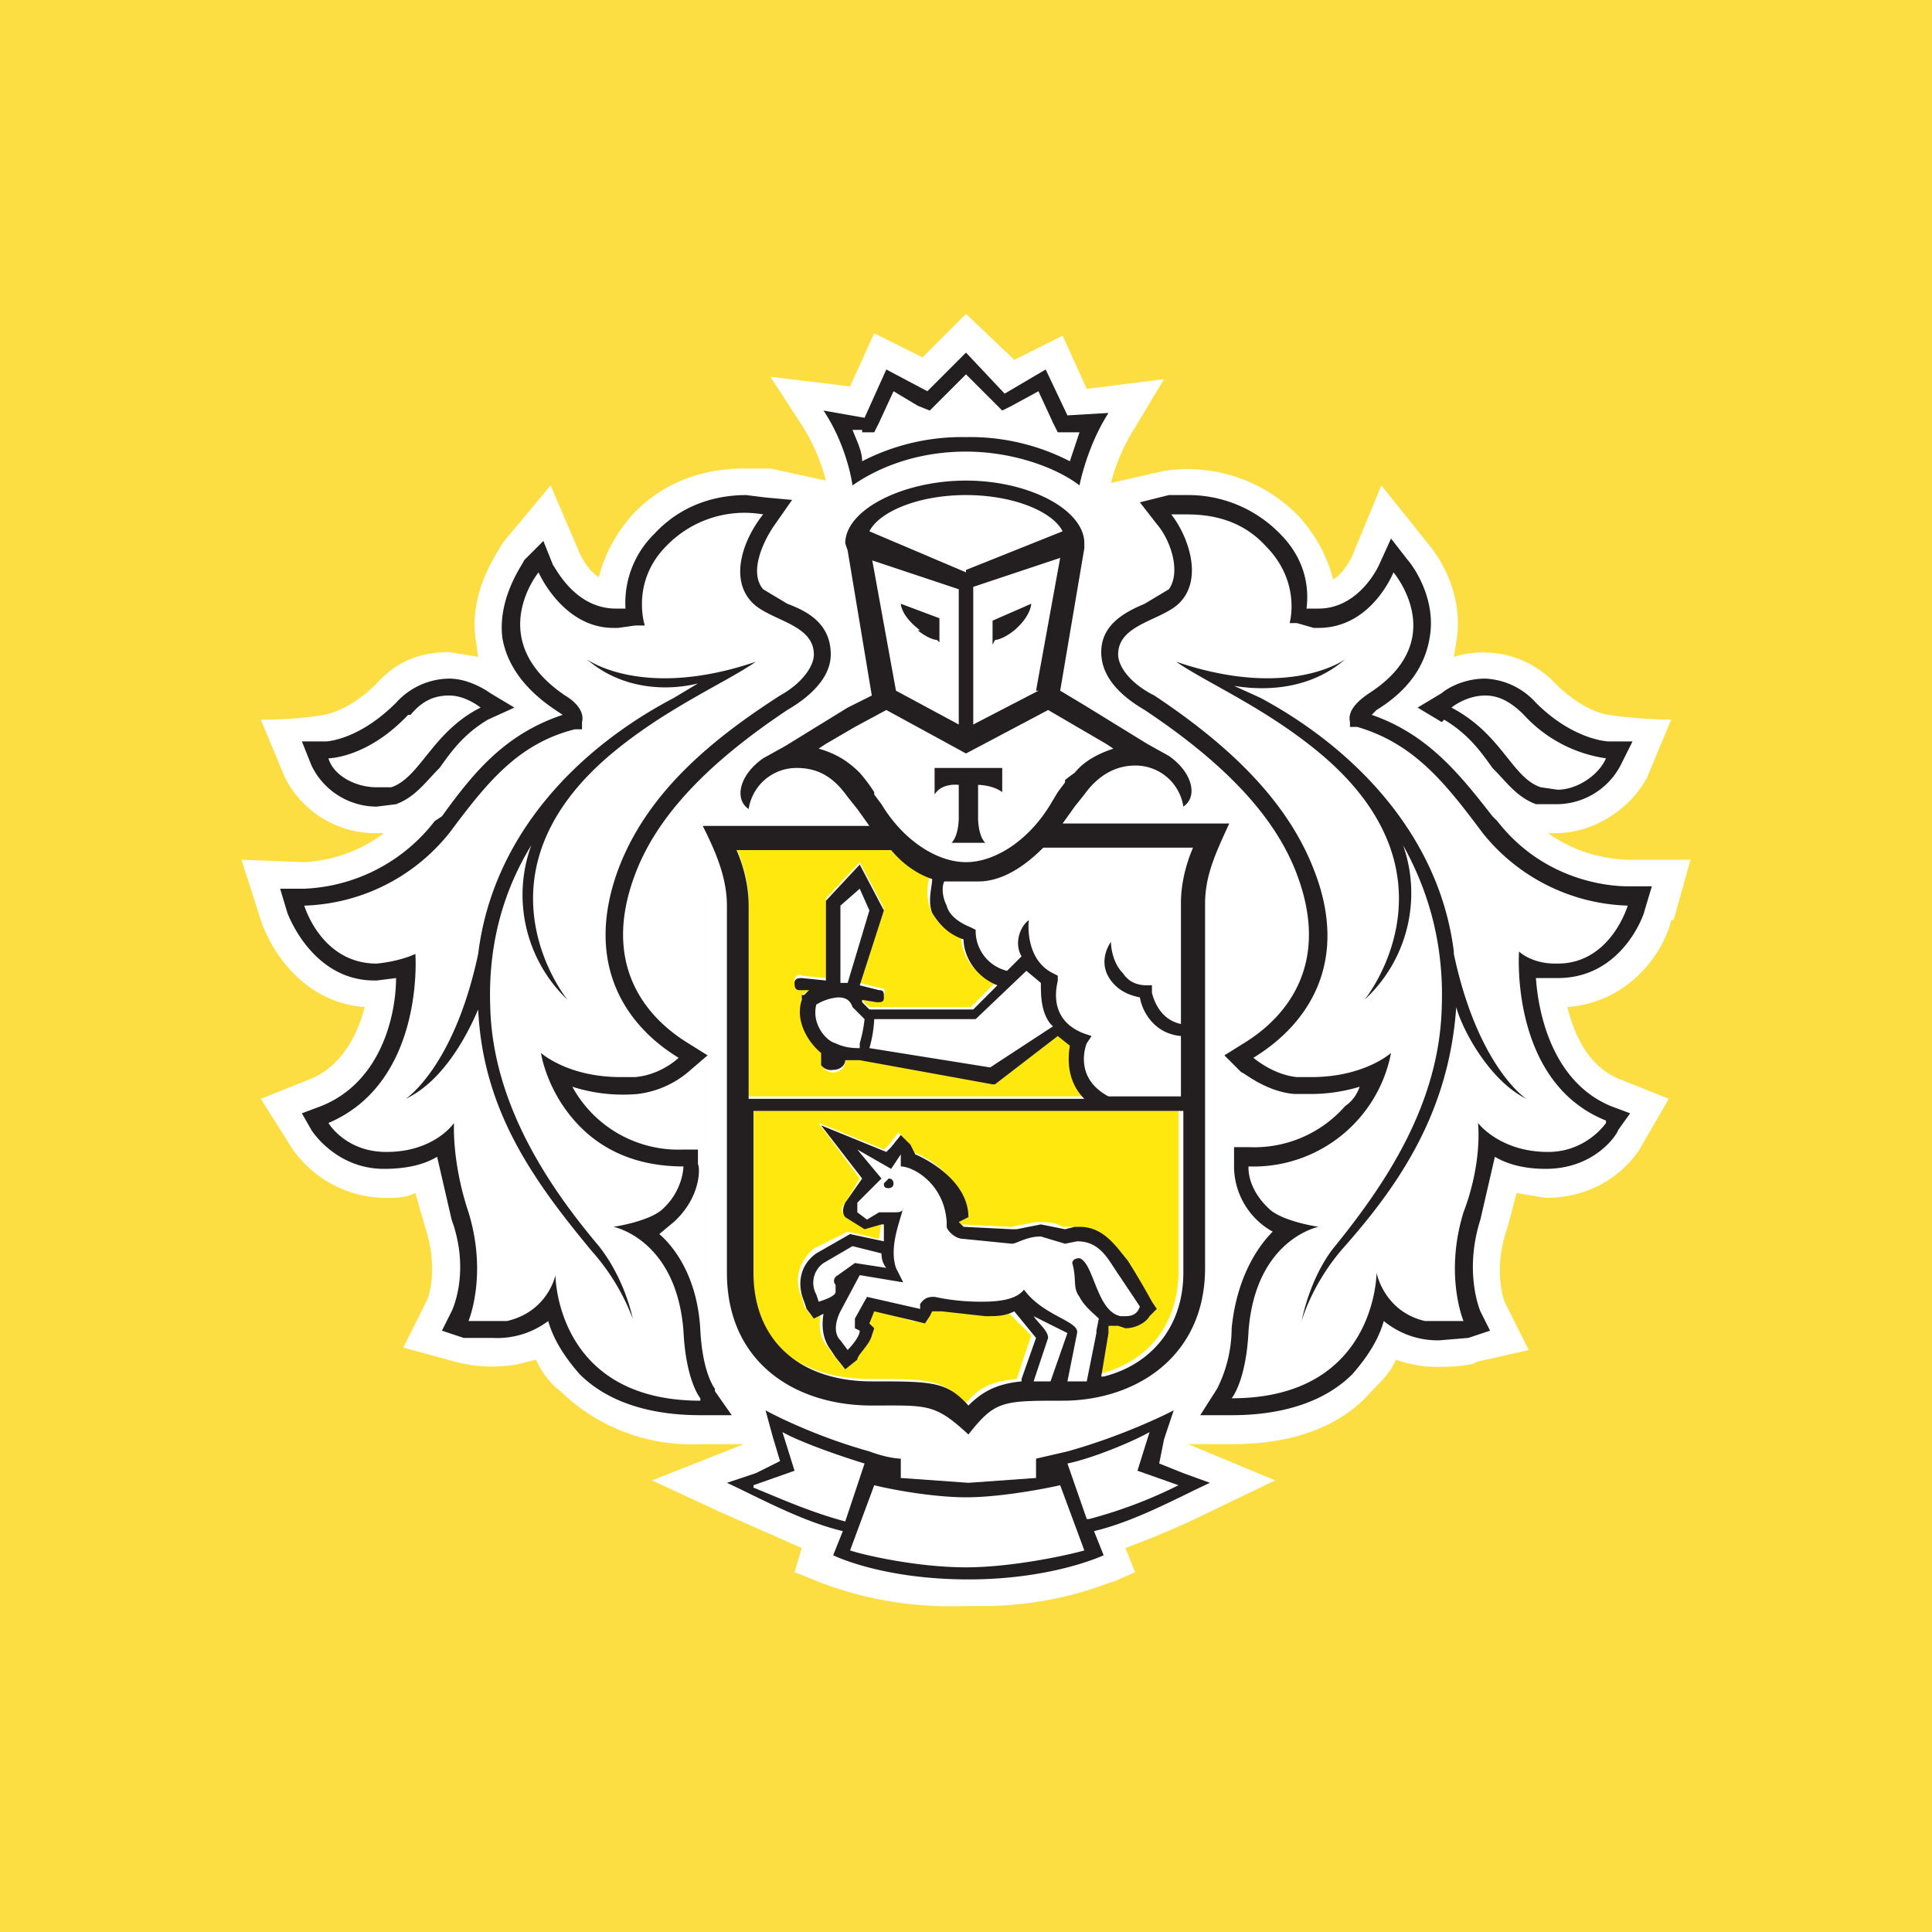 <?xml version="1.0" encoding="UTF-8"?> <svg xmlns="http://www.w3.org/2000/svg" width="80" height="80" fill="none"><path fill="#FDDE42" d="M0 0h80v80H0z"></path><path d="M34.3 20.7zm35 17.4l.7-2.5h-2.6a6 6 0 0 1-3.3-1.1h.3c1.6 0 3.1-1 3.8-2.3l1-2.4a20 20 0 0 1-2.6-.2s-1-.1-2.2-1.3a4.1 4.1 0 0 0-4.2-1.1l.1-.6c.4-2.3-1.1-4-1.1-4l-2-2.5L56 23s-.3.7-.8 1c-.2-.8-.6-1.7-1.4-2.6a6.4 6.4 0 0 0-5.6-1.9L46 20a8 8 0 0 1 1-2.3l1.2-2-3.2.4-1-2.2-2 1L40 13l-1.8 1.8-2-1-1 2.2-3.3-.4 1.3 2a8 8 0 0 1 1 2.3l-2.3-.5h-1.1c-1 0-3 .2-4.6 1.9-.8.9-1.2 1.8-1.4 2.6-.5-.3-.8-1-.8-1l-1.2-2.8-2 2.4c-.2.4-1.4 2-1.1 4l.1.7-1.2-.2c-1.2 0-2.2.4-3 1.3-1.2 1.2-2.2 1.3-2.2 1.3s-1 .2-2.6.2l1 2.4a4.2 4.2 0 0 0 3.8 2.3h.3a6 6 0 0 1-3.3 1.2l-2.6-.1.8 2.5c.4 1.2 1.7 3.4 4.3 3.6-.3 1.2-1 2.5-2.3 3l-2 .8 1.2 1.9c.6 1 2 2.2 4 2.2.4 0 .8 0 1.2-.2l.4 1.4c.6 1.8.1 3 .1 3l-1 2 2.2.6a6 6 0 0 0 2.5.1l.8-.2c.2.5.6 1 1 1.3a7.8 7.8 0 0 0 5.8 2.2h1.8L27 61.3l2.8 1.3 3.4 1.5-.3 1 1 .4a15 15 0 0 0 6 1h1.2c3-.1 4.8-1 5-1l.9-.4-.4-1a37 37 0 0 0 3.5-1.5l2.7-1.3-3.6-1.5H51c2.5 0 4.5-.7 5.8-2.2.4-.4.8-.8 1-1.3a5.1 5.1 0 0 0 1.8.3c.8 0 1.5-.1 1.5-.2l2.2-.5-1-2s-.5-1.3.1-3l.4-1.5 1.2.2c2.6 0 3.8-1.8 4-2.2l1.1-1.9-2-.8c-1.3-.5-1.9-1.8-2.2-3 2.6-.2 4-2.3 4.3-3.6" fill="#fff"></path><path d="M40 20.6c-2 0-3.6.7-4 1.5l4 1.6 4-1.6c-.4-.8-2-1.5-4-1.5zM40 62c-1.3 0-3-.3-3.8-.5l-1 2.7a18.7 18.7 0 0 0 9.7 0l-1-2.7c-.9.2-2.6.5-3.9.5zM47.6 59.3c-.7.4-2.4 1-3.4 1.3l.9 2.3c1.5-.4 2.7-.9 3.7-1.4l-1.7-.6.5-1.6zM32.4 59.3l.5 1.6-1.7.6c1 .5 2.3 1 3.8 1.4l.8-2.3c-1-.2-2.7-.9-3.4-1.3zM40 18a9 9 0 0 1 4.3 1l.4-1.2h-.4l-.5.1-.2-.4-.6-1.3-1 .6-.5.2-.3-.3-1.2-1.2-1.2 1.2-.3.3-.4-.2-1.1-.6-.6 1.3-.2.4h-.9l.4 1.2a9 9 0 0 1 4.3-1zM63.8 32.6h.6c1 0 1.8-.5 2-1.2 0 0-1.6 0-3.3-1.8-.5-.6-1.1-.8-1.6-.8-.8 0-1.4.5-1.4.5 2.1 1 2.5 2.9 3.7 3.3zM15.6 32.7l.6-.1c1.2-.4 1.6-2.2 3.7-3.3 0 0-.6-.5-1.3-.5-.6 0-1.1.2-1.7.8a5.7 5.7 0 0 1-3.3 1.8c.2.7 1.1 1.3 2 1.3" fill="#fff"></path><path d="M63.2 45.5c-1.6-.8-2.7-3-3-3.7-.2 4.2-2.2 7.1-4.6 10a9 9 0 0 0-1.7 2.8s.2-1.6 1.3-3c2.2-2.6 4.4-6 4.5-9.9.1-2.7-.6-4.9-1.6-6.7a6 6 0 0 1-1.6 6.4s4.1-5-1.6-10c-2.3-2-4.9-3.1-6.1-4 4.6 1.6 7-.1 7-.1-1.6 1.3-3.5 1.3-4.7 1l1 .6c4 2.1 7.5 5.7 8.1 10.6 1 4.7 3 6 3 6zm1.2-5.6h.1c2.2 0 3-2.4 3-2.4h-.1a8 8 0 0 1-6-3c-1.5-2-2.8-3.7-5.2-4.3h-.3v-.3c0-.4.2-.8.8-1.1 3.4-2.3 1-5.1 1-5.1s-1 2.3-3.1 2.3h-.2l-.7-.1h-.4s.6-1.8-.9-3.3a4.5 4.5 0 0 0-3.3-1.4h-.6c.7 1 1.3 2.7.4 3.7-.7.9-2.6.9-2.6 2.2 0 .5.5 1.2 1.5 1.7 2.7 1.8 5.5 4 6.6 7.2 1.4 3.8-.2 6.4-2.5 7.8 0 0 .7.7 1.8.8h.6c2.2 0 3.3-1 3.3-1s-.2 1.4-1.3 2.7c-1 1.2-2.4 2-4.6 2 0 0 0 1 1 1.8.5.5 1.9.7 1.9.7s-2.6.5-2.9 4.3c-.1 2.1-.7 2.8-.7 2.8 6 0 6-5.1 6-5.1a3 3 0 0 0 2.6 2l1-.1s-.8-1.9 0-4.5c.8-2.1.6-3.7.6-3.7s.8 1.2 2.9 1.2c1.6 0 2.4-1.2 2.4-1.2-4-1.7-3.6-7-3.6-7s.5.3 1.5.4M24.5 51.7a16.5 16.5 0 0 1-4.8-10c-.2.8-1.2 3-2.9 3.8 0 0 2-1.3 3-6 .6-5 4.1-8.5 8.1-10.6l1-.5c-1.2.2-3.1.2-4.6-1.1 0 0 2.3 1.7 7 .1-1.3.9-3.9 2-6.2 4-5.7 5-1.6 10-1.6 10A6 6 0 0 1 22 35c-1.1 1.8-1.8 4-1.7 6.7.1 4 2.3 7.3 4.5 10 1.1 1.3 1.4 3 1.4 3s-.5-1.5-1.7-3zm1-.9s1.3-.2 1.9-.7c1-.9.9-1.8.9-1.8-2.1 0-3.5-.8-4.6-2-1.1-1.3-1.3-2.7-1.3-2.7s1.1 1 3.3 1h.6c1-.1 1.8-.8 1.8-.8-2.3-1.4-3.9-4-2.5-7.8 1.2-3.1 3.9-5.4 6.7-7.2.9-.5 1.4-1.2 1.4-1.7 0-1.3-1.9-1.3-2.6-2.2-.9-1-.3-2.7.4-3.6H31c-.8 0-2.2.1-3.3 1.3-1.5 1.5-.9 3.2-.9 3.2h-.4l-.7.2h-.2c-2.2 0-3.1-2.3-3.1-2.3s-2.3 2.8 1 5c.6.4 1 .8.8 1.2v.2h-.3c-2.4.7-3.7 2.4-5.2 4.4a8 8 0 0 1-6 3s.7 2.4 3 2.4c1 0 1.6-.5 1.6-.5s.3 5.4-3.6 7c0 0 .7 1.3 2.3 1.3 2 0 2.9-1.2 2.9-1.2s-.1 1.6.6 3.7c.8 2.6 0 4.5 0 4.5H21c1.7-.4 2-2 2-2s0 5.2 6 5.2c0 0-.6-.7-.7-2.8-.3-3.8-2.9-4.3-2.9-4.3M38.7 31.9h2.8v1c-.4-.5-1-.4-1-.4v1.4s0 .7.3 1h-1.4c.2-.3.2-1 .2-1v-1.4s-.6 0-1 .3v-1zm-3.1.1l.3.3v.1l.3.4.3.5c.9 1.5 2.3 2.4 3.5 2.4 1.2 0 2.6-.9 3.5-2.4l.3-.4v-.1a6.5 6.5 0 0 1 .6-.8c.5-.5 1-.8 1.7-1l-.3-.2-1.2-.7-1.2-.7-3.4 1.8-3.3-1.8-1.3.7-1.2.7-.3.2c.7.2 1.2.5 1.6 1" fill="#fff"></path><path d="M39 25.7v1l-.2-.2s-.3 0-.7-.4c-.8-.6-.8-1.1-.8-1.1l1.6.7zm.7 4.3v-5.7l-3.6-1.2 1 5.5 2.6 1.4M41 25.7l1.7-.7s0 .5-.7 1.1c-.5.4-.7.4-.8.4l-.1.1v-1zm2 2.9l1-5.5-3.7 1.2V30l2.7-1.4M34.6 43.1c.4.2.8.2 1 .2v-.1-.2l.2-1c-.2 0-.4-.2-.5-.4-.1-.3-.3-.4-.6-.4a2 2 0 0 0-1 .3c0 .8.5 1.5 1 1.6M42.6 40.1l-2 2-.1.2-4.2-.1-.1 1v.2l4.9.8 2.5-1.8c-.4-.5-.5-1.2-.4-1.7l-.6-.6" fill="#fff"></path><path d="M43.2 35.1a4.4 4.4 0 0 1-3.2 1.4 4.4 4.4 0 0 1-.9 0v1c.2.4.6.7 1.1.9h.2v.2s0 1.3 1.3 1.6l.6-.6c-.3-.6-.1-1.2.3-1.5 0 0-.2 1.6 1 2.2h.3l-.1.3s-.5 1.6 1 2.2h.4l-.2.4s-.6 1.4.8 2.2H49v-2.5c-1 0-1.5-1-1.7-1.6-.5 0-.9-.3-1.1-.7-.7-.8-.1-1.6-.1-1.6s0 .8.5 1.3c.2.3.5.5 1 .5h.2v.3s.2 1.1 1.2 1.3v-5c0-.8.2-1.5.5-2.3h-6.2M34.9 37.4l-.1 3.2h.3l1-3-.5-1-.7.8M36.8 49.2c-.1 0-.2 0-.2-.2l.2-.2.2.2-.2.2zm7.8 2.8h.1c.6.2.7 2.2 1.7 2.3h.2c.3 0 .5 0 .6-.3l-.8-1.2c-.5-.7-.9-1.5-1.8-1.5l-.5.1-1-.3c-.6 0-1 .3-1.2.3l-2-.2c-.4 0-.6-.4-.7-.5v-.2c-.1-1.6-1.4-2.3-1.8-2.3l-.1-.5-.4.6-1.5-.8 1 1.2-.8 1c-.1.1-.1.3 0 .4l.3.3.5-.3h.6c.2 0 .4 0 .4-.2 0 .6-.6 1.6-.3 2.5l.3.6-1.8-.3-.8 1.5c-.2.4-.3 1 0 1.2l.3.4.5-.8-.1-.1c-.2-.2-.1-.3 0-.4l.4-.9 2.1.5.1-.2.6-.3h.3l1.7.2c.7 0 1.4-.1 1.7-.5.8 1.1 2.3 1.3 2.2 1.9l-.4 1.9h.8l.4-2v-.6l-.7-.9c-.2-.5 0-.7-.3-1.4 0 0 0-.2.2-.2" fill="#fff"></path><path d="M34 53.8s.6-.2.7-.4l-.1-.3v-.4l.8-.5 1.3.2s-.3-.2-.2-.6l-1.2-.3-1.2.7a1 1 0 0 0-.3 1.3l.1.3M42.8 57.1h.7l.7-2-1.4-.7c.2.3.7.6.6.9l-.6 1.8z" fill="#fff"></path><path d="M49 46H31v6.6c0 2.8 2 4.5 5 4.5 2.4 0 3 0 4 1 .5-.6 1-.9 2.1-1l.6-1.8-1-1h-1.1a9.7 9.7 0 0 1-2-.1l-.2.2-.2.3h-.4l-1.7-.5-.2.4.2.3v.3l-.7 1-.5.4-.4-.5-.2-.3c-.4-.4-.4-1-.3-1.5l-.4.2-.3-.4-.1-.4c-.3-.6-.2-1.4.5-2l1.4-.7 1.3.3.1-.7-.8.2-.7-.5s-.3-.2 0-.5l.6-1-1.7-2.3 2.7 1.1.2-.2.4-.5.4.4.2.4c.8.3 2.1 1.2 2.2 2.6l-.4.2.2.2 2 .1h.1l1-.2c.4 0 .8 0 1.1.2h.5c1 0 1.6.7 2 1.3l.2.4.9 1.3.2.3-.2.3c-.2.2-.6.5-1 .5a2 2 0 0 1-.7-.1l-.1.3-.3 1.8c2-.5 3.3-2 3.3-4.3V46M31.1 45.4H45c-.7-.7-.7-1.6-.6-2.2l-.5-.4-2.6 2-5.5-1H35a.5.5 0 0 1-1 .2v-.5c-.5-.4-1-1.3-.8-2.2v-.1l.3-.2-.4-.1a.3.3 0 0 1-.2-.3c0-.2.2-.3.3-.2l1 .1v-3.3l1.4-1.5 1 1.9-1 3.1.8.2c.2 0 .3.1.2.3 0 .1 0 .2-.2.2l-.7-.1c0 .2.2.3.3.4h4.2l1-1c-1-.4-1.4-1.3-1.4-1.9-.6-.2-1-.6-1.2-1-.3-.6-.2-1.2-.1-1.5-.6-.2-1.2-.6-1.7-1.2h-6.3c.3.8.5 1.5.5 2.3v8" fill="#FEE80E"></path><path d="M36.8 48.8l-.2.2c0 .1 0 .2.2.2 0 0 .2 0 .2-.2 0 0 0-.2-.2-.2M45 62.9l-.8-2.3c1-.2 2.7-.9 3.4-1.3l-.5 1.6 1.7.6c-1 .5-2.2 1-3.7 1.4zm-5 2c-2 0-4.2-.5-4.8-.7l1-2.7c.8.2 2.5.5 3.8.5 1.3 0 3-.3 3.9-.5l1 2.7c-.7.2-3 .7-4.9.7zm-8.8-3.4l1.7-.6-.5-1.6c.7.4 2.4 1 3.4 1.3L35 63c-1.5-.4-2.8-1-3.8-1.4zM49 61l-1-.4.2-1 .4-1.2s-1.9 1-4.4 1.7l-1.3.3v.8l-2.8.2-2.8-.2v-.8s-.5 0-1.3-.3c-2.5-.7-4.3-1.7-4.3-1.7l.3 1.1.3 1-1 .5-1.2.4c1.3.6 3.1 1.6 4.8 2l-.4 1s2 1 5.6 1c3.5 0 5.6-1 5.6-1l-.4-1c1.7-.4 3.5-1.4 4.8-2L49 61M35.7 17.9h.5l.2-.4.6-1.3 1 .6.5.2.3-.3 1.2-1.2 1.2 1.2.3.3.4-.2 1.1-.6.6 1.3.2.4h.9l-.4 1.2a9 9 0 0 0-4.3-1 9 9 0 0 0-4.3 1c0-.4-.2-.8-.4-1.3h.4zm4.3.8c2 0 3.8.7 4.7 1.4 0 0 .3-1.6 1.2-3l-1.7.1-.9-1.9-1.7 1-1.6-1.7-1.6 1.6-1.7-.9-.9 2-1.7-.3c1 1.5 1.2 3.1 1.2 3.1 1-.7 2.6-1.4 4.7-1.4zM66.5 46.5s-.8 1.2-2.4 1.2c-2 0-2.9-1.2-2.9-1.2s.2 1.6-.6 3.7c-.8 2.6 0 4.5 0 4.5H59c-1.7-.4-2-2-2-2s0 5.2-6 5.2c0 0 .6-.7.7-2.8.3-3.8 2.9-4.3 2.9-4.3s-1.4-.2-2-.7c-1-.9-.9-1.8-.9-1.8a5.8 5.8 0 0 0 5.9-4.7s-1.1 1-3.3 1h-.6c-1-.1-1.8-.8-1.8-.8 2.3-1.4 4-4 2.5-7.8-1.2-3.1-3.9-5.4-6.6-7.2-1-.5-1.5-1.2-1.5-1.7 0-1.3 1.9-1.4 2.6-2.2.9-1 .3-2.7-.4-3.6h.6c.8 0 2.2.1 3.3 1.3 1.5 1.5 1 3.2 1 3.2h.3l.7.2h.2c2.2 0 3.1-2.3 3.1-2.3s2.4 2.8-1 5c-.6.4-.9.8-.8 1.2v.2h.3c2.4.7 3.7 2.4 5.2 4.4a8 8 0 0 0 6 3s-.7 2.4-2.9 2.4h-.1c-1 0-1.5-.5-1.5-.5s-.4 5.4 3.6 7zm-2-6c2.7 0 3.6-2.7 3.6-2.8l.3-1h-1c-.3 0-3.3 0-5.4-2.7l-.2-.2c-1.4-1.8-2.7-3.4-5-4.2l.2-.2c1.3-.8 2-1.8 2.2-3 .3-1.7-.8-3.1-.9-3.2l-.7-.9-.5 1.1s-.8 1.8-2.5 1.8h-.5c.1-.8 0-2-1.1-3.1a5.3 5.3 0 0 0-3.9-1.6h-.7l-1.2.3.7.9c.6.7 1 2 .5 2.7l-1 .6c-.7.3-1.8.8-1.8 2 0 .9.6 1.7 1.8 2.4 3.3 2.2 5.4 4.4 6.3 6.8 1.4 3.7-.4 5.9-2.2 7l-.8.5.7.7c.1 0 1 .8 2.2.9h.7a7 7 0 0 0 2-.3c-.1.3-.3.6-.6.8a5 5 0 0 1-4 1.7h-.6v.7a3.1 3.1 0 0 0 1.6 2.8c-.7.7-1.5 2-1.7 4a5.6 5.6 0 0 1-.6 2.5l-.7 1.1H51c2.2 0 3.9-.6 5-1.7.7-.8 1.1-1.5 1.3-2.2a3.5 3.5 0 0 0 2.3.8l1.2-.1.9-.3-.4-.8s-.7-1.6 0-3.8l.6-2.6c.5.3 1.2.5 2.1.5 2.1 0 3-1.5 3-1.6l.5-.7-.8-.3c-2.4-1-3-3.8-3.1-5.3h.9" fill="#231F20"></path><path d="M61.5 28.8c.5 0 1 .2 1.6.8a5.7 5.7 0 0 0 3.4 1.8c-.3.7-1.2 1.3-2 1.3l-.7-.1c-1.2-.4-1.6-2.2-3.7-3.3 0 0 .6-.5 1.4-.5zm-1.7 1c1 .6 1.5 1.3 2 2 .6.6 1 1.2 1.8 1.5h.8a3 3 0 0 0 2.7-1.6l.5-1h-1c-.1 0-1.5-.1-3-1.6a3 3 0 0 0-2.1-1c-1 0-1.7.5-1.8.6l-1 .6 1 .6M60.2 39.4c-.6-4.8-4.1-8.4-8-10.5l-1.1-.5c1.2.2 3.1.2 4.6-1.1 0 0-2.3 1.7-7 .1 1.3.9 3.9 2 6.2 4 5.7 5 1.6 10 1.6 10a6 6 0 0 0 1.6-6.4c1 1.8 1.7 4 1.6 6.7-.1 4-2.3 7.3-4.5 10-1 1.3-1.3 3-1.3 3s.4-1.5 1.7-3C58 49 60 46 60.3 41.7c.2.8 1.3 3 2.9 3.8 0 0-2-1.3-3-6M29 58c-6 0-6-5.2-6-5.2s-.3 1.5-2 1.9h-1.6s.8-1.9 0-4.5c-.7-2.1-.6-3.7-.6-3.7s-.8 1.2-2.8 1.2c-1.7 0-2.4-1.2-2.4-1.2 4-1.7 3.6-7 3.6-7s-.6.3-1.6.4c-2.3 0-3-2.4-3-2.4a8 8 0 0 0 6-3c1.5-2 2.8-3.7 5.2-4.3h.3v-.3c.1-.4-.2-.8-.7-1.1-3.4-2.3-1.1-5.1-1.1-5.1s1 2.3 3.1 2.3h.2l.7-.1h.4s-.6-1.8.9-3.3a4.5 4.5 0 0 1 4-1.3c-.8 1-1.4 2.6-.5 3.6.7.8 2.6.9 2.6 2.2 0 .5-.5 1.2-1.4 1.7-2.8 1.8-5.5 4-6.7 7.2-1.4 3.8.2 6.4 2.5 7.8 0 0-.7.7-1.8.8h-.6c-2.2 0-3.3-1-3.3-1s.2 1.4 1.3 2.7c1 1.2 2.5 2 4.6 2 0 0 0 1-.9 1.8-.6.5-2 .7-2 .7s2.6.5 2.9 4.3c.1 2.1.7 2.8.7 2.8zm.6-.5s-.5-.6-.6-2.4c-.1-2.1-1-3.4-1.7-4l.6-.5c1.1-1 1.1-2.2 1-2.4v-.6h-.6a5 5 0 0 1-4.6-2.6 6.9 6.9 0 0 0 2.7.3 4 4 0 0 0 2.2-1l.7-.6-.8-.5c-1.8-1.1-3.6-3.3-2.2-7 .9-2.4 3-4.6 6.3-6.8 1.2-.7 1.8-1.5 1.8-2.3 0-1.3-1-1.8-1.8-2.1l-1-.6c-.6-.7 0-2 .5-2.7l.7-1-1.1-.1-.8-.1c-.9 0-2.5.2-3.8 1.6a4 4 0 0 0-1.2 3.1h-.4c-1.7 0-2.5-1.7-2.6-1.8l-.4-1-.8.8c0 .1-1.1 1.5-.9 3.2.2 1.2 1 2.2 2.2 3l.3.2c-2.4.8-3.7 2.4-5 4.2l-.3.2a7.2 7.2 0 0 1-5.4 2.8h-1l.3 1s1 2.8 3.6 2.8h.1l.8-.1c0 1.5-.6 4.3-3.1 5.3l-.8.3.4.7s1 1.6 3 1.6c1 0 1.7-.2 2.2-.5l.6 2.6c.8 2.2 0 3.8 0 3.8l-.4.8.9.3h1.2a3.5 3.5 0 0 0 2.3-.7c.2.7.6 1.4 1.3 2.2 1.1 1.1 2.8 1.7 5 1.7h1.3l-.7-1" fill="#231F20"></path><path d="M17 29.6c.5-.6 1-.8 1.6-.8.7 0 1.3.5 1.3.5-2 1-2.5 2.9-3.7 3.3h-.6c-.9 0-1.8-.5-2-1.2 0 0 1.6 0 3.3-1.8zm-1.4 3.8l.8-.1c.8-.3 1.2-.9 1.8-1.5.5-.7 1-1.4 2-2l1.1-.5-1-.6s-.8-.6-1.7-.6a3 3 0 0 0-2.2 1c-1.5 1.5-2.8 1.6-2.9 1.6h-1l.4 1a3 3 0 0 0 2.7 1.7zM20.3 41.7c-.1-2.7.6-4.9 1.7-6.7a6 6 0 0 0 1.5 6.4s-4.1-5 1.6-10c2.3-2 4.9-3.1 6.2-4-4.7 1.6-7-.1-7-.1 1.5 1.3 3.4 1.3 4.6 1l-1 .6c-4 2.1-7.5 5.7-8.1 10.6-1 4.7-3 6-3 6 1.7-.8 2.7-3 3-3.7.2 4.2 2.3 7.1 4.7 10a9 9 0 0 1 1.7 2.8s-.3-1.6-1.4-3c-2.2-2.6-4.4-6-4.5-9.9M38.7 31.9v1c.3-.5 1-.4 1-.4v1.4s0 .7-.3 1h1.4c-.3-.3-.3-1-.3-1v-1.4s.6 0 1 .3v-1h-2.8M38 26.1c.5.4.8.4.8.4l.1.1v-1l-1.6-.6s0 .5.8 1.1M42 26.1c.7-.6.7-1.1.7-1.1l-1.6.7v1l.1-.2s.3 0 .8-.4" fill="#231F20"></path><path d="M40 23.7L36 22c.4-.8 2-1.5 4-1.5s3.6.7 4 1.5l-4 1.6zm3 4.9L40.3 30v-5.7l3.6-1.2-1 5.5zm1.6 1.5l1.2.7.3.2c-.6.2-1.2.5-1.6 1a6 6 0 0 0-.4.3v.1l-.3.4-.3.5c-.9 1.5-2.3 2.4-3.5 2.4-1.2 0-2.6-.9-3.5-2.4l-.3-.4v-.1a6.8 6.8 0 0 0-.6-.8c-.5-.5-1-.8-1.7-1l.3-.2 1.2-.7 1.3-.7 3.3 1.8 3.4-1.8 1.2.7zm4.8 5c-.3.7-.5 1.5-.5 2.3v5c-1-.2-1.2-1.3-1.2-1.3v-.3h-.2c-.5 0-.8-.2-1-.5-.5-.5-.5-1.3-.5-1.3s-.6.8 0 1.6c.3.4.7.6 1.2.7.1.6.6 1.5 1.7 1.6v2.5h-3c-1.5-.8-.9-2.2-.9-2.2l.2-.3-.3-.1c-1.6-.6-1.1-2.1-1.1-2.2v-.2l-.2-.1c-1.2-.6-1-2.2-1-2.2-.4.3-.6 1-.3 1.5l-.6.6a1.7 1.7 0 0 1-1.3-1.6v-.1l-.2-.1c-.5-.2-.9-.5-1-.9-.2-.4-.2-.8-.1-1h1.4c.8 0 1.7-.4 2.7-1.4h6.2zM45.6 57l.3-1.8v-.3h.4l.3.1c.5 0 .9-.3 1-.5l.3-.3-.2-.3a32.8 32.8 0 0 0-1-1.7c-.5-.6-1-1.4-2-1.4h-.2l-.4.1-1-.2-1 .2h-.2l-2-.1-.2-.2.4-.2c0-1.4-1.5-2.3-2.2-2.6l-.2-.4-.4-.4-.4.5-.2.2-2.7-1.1 1.7 2.2-.7 1c-.2.4 0 .6 0 .6l.8.5.7-.2h.1v.7l-1.4-.3-1.4.8c-.7.5-.8 1.3-.5 2l.1.3.3.4.4-.2c-.1.6 0 1.1.3 1.5l.2.3.4.5.5-.4c0-.2.5-.6.6-1l.1-.3-.2-.2.2-.5 1.7.4.4.1.2-.3.1-.2H39l1.8.2c.5 0 .8 0 1.2-.2l.9 1.1-.6 1.7v.1c-1 .1-1.6.4-2.2 1-.9-1-1.5-1-4-1-3 0-4.9-1.7-4.9-4.5V46H49v6.7c0 2.2-1.3 3.8-3.3 4.3zm-11-3.8v.3c0 .2-.7.4-.7.4l-.1-.3a1 1 0 0 1 .3-1.3l1.2-.7 1.2.3c0 .4.2.6.2.6l-1.3-.2-.7.5c-.2.1-.2.3-.1.4zm10.8 2l-.4 2h-.8l.4-2c.1-.5-1.4-.7-2.2-1.8-.3.4-1 .5-1.7.5a9 9 0 0 1-2-.2c-.2 0-.4 0-.6.3v.2l-2.2-.5-.5.9v.4l.2.1c0 .3-.5.8-.5.8l-.3-.4c-.3-.3-.2-.8 0-1.2l.8-1.5 1.8.3-.3-.6c-.3-.9.2-2 .3-2.5 0 .2-.2.2-.4.2h-.5-.1l-.5.3-.4-.3v-.4l1-1-1-1.2 1.4.8.4-.6v.5c.5 0 1.8.7 1.9 2.3v.2c0 .1.3.5.7.5l2 .2c.2 0 .6-.3 1.2-.3l1 .3.5-.1c1 0 1.3.8 1.8 1.5l.8 1.2c-.1.3-.3.4-.6.4h-.2c-1-.2-1.1-2.2-1.7-2.4-.3 0-.3.2-.3.2.2.7 0 1 .3 1.4.2.4.6.7.8.9l-.1.5zm-1.9 2h-.7l.6-1.8c0-.3-.4-.6-.6-.9l1.4.7-.7 2zm-8.7-16.5v-3.2l.8-.7.4.9-.9 3h-.3zm.5 1l.5.5a5.8 5.8 0 0 1-.2 1v.2c-.2 0-.6 0-1-.2-.4-.1-1-.8-.8-1.6a2 2 0 0 1 .9-.3c.3 0 .5.1.6.4zm8.3.8L41 44.2l-5-.8a5.2 5.2 0 0 0 .2-1.2h4.2l2.1-2 .6.5c0 .5 0 1.2.4 1.7zm-6.7-7.3c.5.6 1.1 1 1.7 1.2 0 .3-.2.9 0 1.4.3.5.7.9 1.3 1.1 0 .6.4 1.5 1.4 1.9l-1 1H36l-.3-.3v-.1l.6.1c.2 0 .3 0 .3-.2s0-.3-.2-.3l-.8-.2 1-3.1-1-1.9-1.4 1.5v3.3l-1-.1c-.1 0-.3 0-.3.2 0 .1 0 .3.2.3h.4l-.2.2h-.1v.2c-.3.9.3 1.8.8 2.2v.5a.5.5 0 0 0 .5.2c.3 0 .5-.2.5-.4h.6l5.5 1h.1l2.6-2 .5.4c-.1.6-.1 1.5.6 2.2H31v-8c0-.8-.2-1.6-.5-2.3H37zm-.8-12l3.6 1.2V30l-2.6-1.4-1-5.5zm8.8-.7c0-1.4-2.3-2.6-4.9-2.6-2.6 0-5 1.2-5 2.6l.1.3 1 6-1 .5-2.6 1.6-.9.5c-1 .7-1.2 1.7-.6 2.1a2 2 0 0 1 2-1.7c1 0 1.6.5 2.1 1.2l.4.5.5.7h-6.9c.5 1 1 2.1 1 3.3v15.2c0 3.7 2.8 5.5 6 5.5 2.3 0 2.6-.1 4 1.2C41.2 58 41.5 58 44 58c3 0 5.9-1.8 5.9-5.5V37.4c0-1.2.5-2.2 1-3.3H44l.5-.7.4-.5c.5-.7 1.2-1.2 2.1-1.2a2 2 0 0 1 2 1.7c.6-.4.4-1.4-.6-2.1l-.9-.5-2.6-1.6-1-.6 1-5.9v-.3" fill="#231F20"></path></svg> 